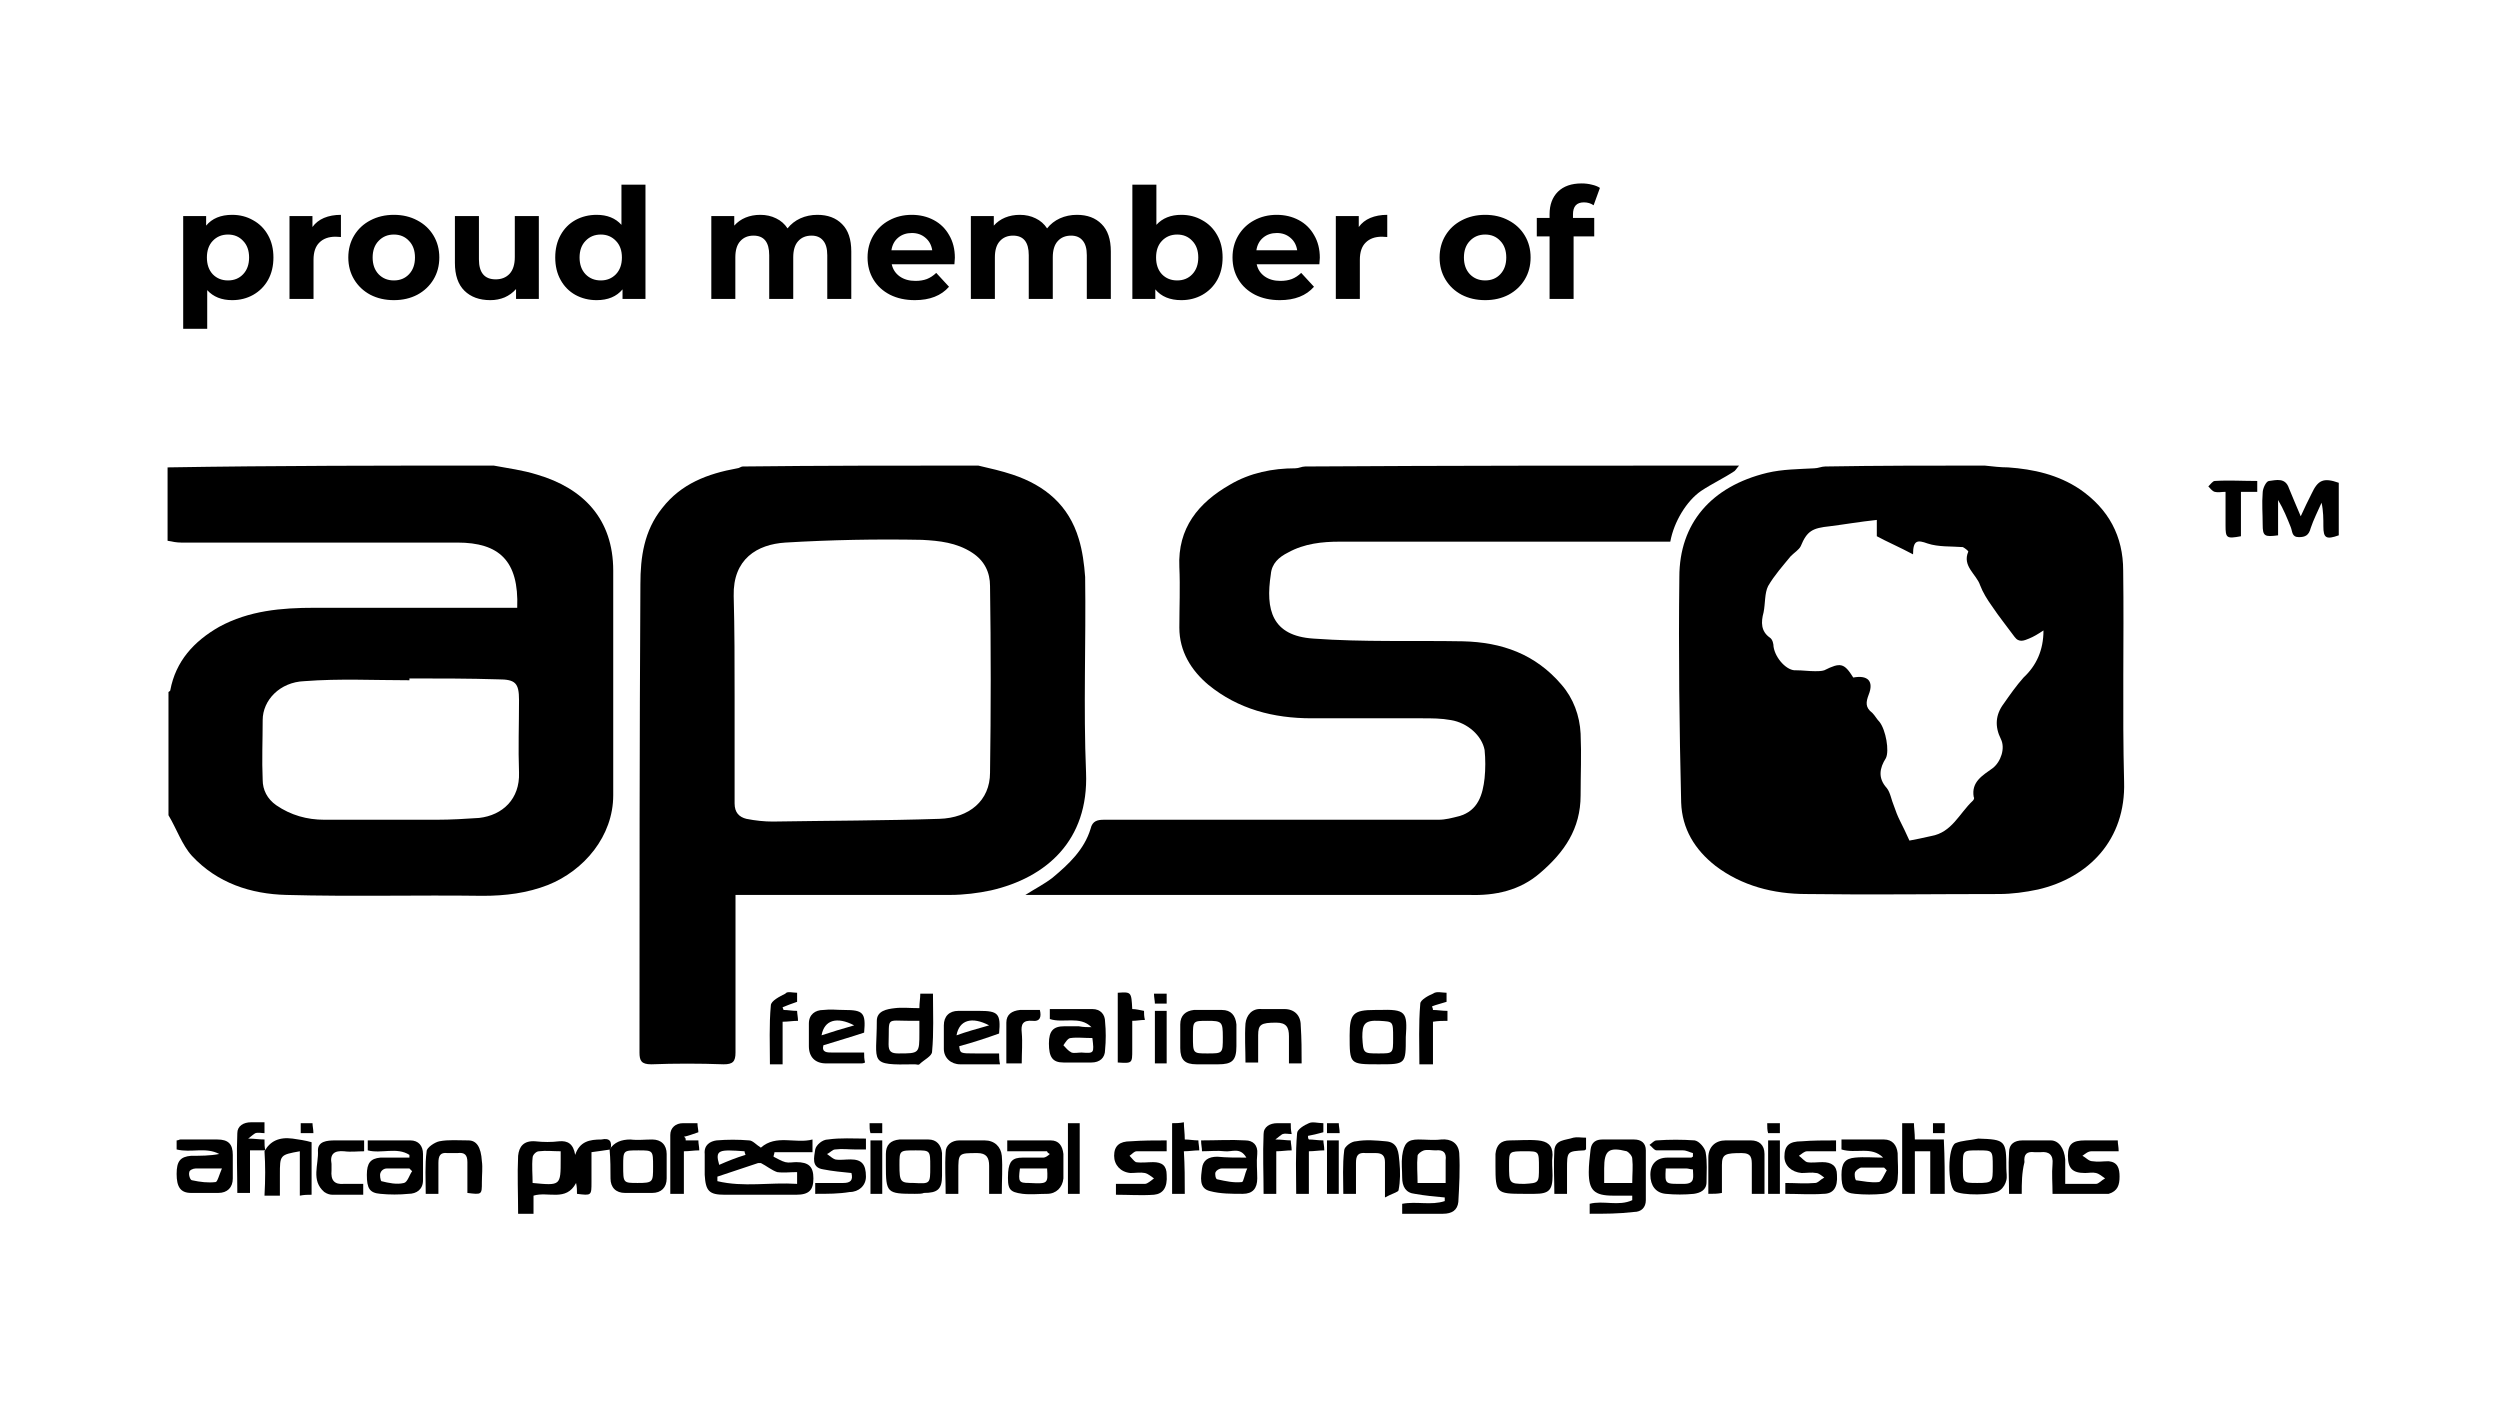 <svg xmlns="http://www.w3.org/2000/svg" width="276" height="157" viewBox="0 0 276 157" fill="none"><path d="M219.1 51.4C220 51.5 220.9 51.6 221.7 51.6C224.5 51.8 227.2 52.4 229.6 54C232.8 56.2 234.4 59.2 234.4 63C234.5 70.8 234.3 78.5 234.5 86.3C234.7 92.7 230.6 96.9 225 98.2C223.6 98.5 222.1 98.7 220.7 98.7C213.6 98.7 206.5 98.8 199.4 98.7C195.8 98.7 192.3 97.8 189.4 95.6C187.1 93.8 185.7 91.5 185.6 88.6C185.4 80.3 185.3 72 185.4 63.7C185.4 57.8 188.9 53.7 195.1 52.2C196.8 51.8 198.5 51.8 200.3 51.7C200.7 51.7 201.1 51.5 201.5 51.5C207.3 51.4 213.2 51.4 219.1 51.4ZM225.6 69.6C225 70 224.5 70.3 224 70.5C223.5 70.7 222.9 71 222.4 70.3C221.6 69.2 220.7 68.1 219.9 66.9C219.4 66.2 218.9 65.4 218.6 64.6C218.2 63.4 216.6 62.5 217.3 60.9C217.3 60.8 216.9 60.5 216.7 60.4C215.4 60.3 214 60.4 212.8 60C211.7 59.6 211.2 59.6 211.2 61.2C209.7 60.4 208.3 59.8 207.2 59.2C207.2 58.6 207.2 58.1 207.2 57.4C205.3 57.6 203.6 57.9 202 58.1C200.1 58.3 199.5 58.6 198.8 60.3C198.6 60.7 198.1 61 197.7 61.4C196.8 62.5 195.9 63.5 195.2 64.7C194.8 65.5 194.9 66.6 194.7 67.6C194.4 68.7 194.4 69.7 195.4 70.4C195.7 70.6 195.8 71.1 195.8 71.4C196 72.7 197.3 74.1 198.3 74C199 74 199.7 74.1 200.4 74.1C200.7 74.1 201.1 74.1 201.4 74C203.2 73.1 203.6 73.2 204.6 74.8C206.2 74.5 206.9 75.2 206.3 76.7C206 77.5 205.9 78.1 206.7 78.7C207 79 207.2 79.4 207.5 79.7C208.2 80.6 208.6 82.9 208.2 83.7C207.5 84.8 207.3 85.9 208.3 87C208.7 87.5 208.8 88.3 209.1 89C209.3 89.6 209.5 90.1 209.8 90.7C210.1 91.3 210.4 91.9 210.8 92.8C211.4 92.7 212.3 92.5 213.2 92.3C215.5 91.9 216.3 89.8 217.8 88.4C217.9 88.3 218 88.1 217.9 88C217.6 86.3 218.9 85.6 220 84.8C220.9 84.1 221.4 82.6 220.9 81.6C220.2 80.2 220.3 78.9 221.2 77.7C221.9 76.7 222.6 75.7 223.4 74.8C224.8 73.5 225.6 71.8 225.6 69.6Z" fill="black"></path><path d="M108 51.4C109.3 51.7 110.6 52 111.8 52.4C115.4 53.6 118 55.8 119.1 59.5C119.5 60.8 119.7 62.3 119.8 63.7C119.9 70.9 119.6 78.1 119.9 85.3C120.2 92.8 115.5 96.9 109.4 98.3C108 98.6 106.4 98.8 104.9 98.8C97.5 98.8 90 98.8 82.6 98.8C82.2 98.8 81.7 98.8 81.2 98.8C81.2 99.3 81.2 99.7 81.2 100.2C81.2 105.5 81.2 110.9 81.2 116.2C81.2 117.2 80.9 117.5 79.9 117.5C77.2 117.4 74.5 117.4 71.9 117.5C70.8 117.5 70.6 117.1 70.6 116.2C70.6 99 70.6 81.8 70.7 64.5C70.7 61.5 71.1 58.6 73.1 56.1C75.2 53.4 78.1 52.3 81.4 51.7C81.6 51.7 81.8 51.5 82 51.5C90.5 51.4 99.3 51.4 108 51.4ZM81.1 76.9C81.1 80.8 81.1 84.8 81.1 88.7C81.1 89.7 81.6 90.2 82.4 90.4C83.4 90.6 84.4 90.7 85.3 90.7C91.4 90.6 97.6 90.6 103.7 90.4C107 90.3 109.3 88.4 109.3 85.3C109.4 78.4 109.4 71.6 109.3 64.7C109.3 63.2 108.7 61.9 107.3 61C105.6 59.9 103.7 59.7 101.8 59.6C96.8 59.5 91.7 59.6 86.7 59.9C83.6 60.1 80.9 61.7 81 65.8C81.1 69.5 81.1 73.2 81.1 76.9Z" fill="black"></path><path d="M54.5 51.4C56.1 51.7 57.7 51.9 59.3 52.4C64.4 53.9 67.7 57.3 67.7 63C67.7 71.3 67.7 79.5 67.7 87.8C67.7 92.3 64.5 96.1 60.5 97.7C58.2 98.6 55.8 98.9 53.3 98.9C46.1 98.8 38.8 99 31.6 98.8C27.7 98.7 24 97.5 21.2 94.5C20.1 93.3 19.5 91.5 18.6 90C18.6 85.5 18.6 80.9 18.6 76.4C18.7 76.3 18.8 76.3 18.8 76.2C19.4 73 21.4 70.8 24.2 69.2C27.5 67.4 31.1 67.1 34.7 67.1C41.8 67.1 48.9 67.1 55.9 67.1C56.3 67.1 56.7 67.1 57.1 67.1C57.3 61.9 55.1 59.9 50.5 59.9C40.3 59.9 30.2 59.9 20 59.9C19.5 59.9 19 59.8 18.5 59.7C18.5 57 18.5 54.3 18.5 51.6C30.6 51.4 42.5 51.4 54.5 51.4ZM45.2 74.9C45.2 75 45.2 75.1 45.2 75.1C41.3 75.1 37.5 74.9 33.6 75.2C30.9 75.3 29 77.3 29 79.5C29 81.7 28.9 83.9 29 86.1C29 87.2 29.5 88.2 30.5 88.9C32.1 90 33.9 90.5 35.8 90.5C39.9 90.5 44 90.5 48.2 90.5C49.8 90.5 51.4 90.4 52.9 90.3C55.5 90 57.4 88.2 57.3 85.3C57.2 82.6 57.3 80 57.3 77.3C57.3 75.4 56.9 75 55 75C51.8 74.9 48.5 74.9 45.2 74.9Z" fill="black"></path><path d="M192 51.4C191.8 51.6 191.7 51.8 191.5 52C190.3 52.8 189 53.4 187.8 54.2C186.2 55.3 184.8 57.6 184.4 59.8C183.9 59.8 183.5 59.8 183 59.8C171.3 59.8 159.6 59.8 147.9 59.8C146 59.8 144 60 142.2 61C141.2 61.5 140.4 62.2 140.3 63.4C139.7 67.3 140.4 70.2 145 70.5C150.5 70.9 156 70.7 161.5 70.8C165.8 70.9 169.5 72.2 172.4 75.6C173.7 77.1 174.4 79 174.5 81C174.6 83.3 174.5 85.5 174.5 87.8C174.5 91.5 172.7 94.1 170 96.4C167.8 98.3 165.1 98.9 162.2 98.8C146.5 98.8 130.8 98.8 115.1 98.8C114.5 98.8 113.9 98.8 113.2 98.8C114.3 98.1 115.3 97.6 116.2 96.9C118 95.4 119.7 93.8 120.4 91.5C120.6 90.6 121.2 90.5 121.9 90.5C134.2 90.5 146.5 90.5 158.8 90.5C159.6 90.5 160.3 90.3 161.1 90.1C163.2 89.5 163.7 87.7 163.9 85.9C164 84.9 164 83.8 163.9 82.8C163.6 81.2 162 79.8 160.2 79.5C159.1 79.3 158.1 79.3 157 79.3C152.9 79.3 148.8 79.3 144.8 79.3C140.6 79.3 136.7 78.3 133.4 75.6C131.5 74 130.2 71.9 130.2 69.3C130.2 67.1 130.3 64.8 130.2 62.6C130 58.3 132.3 55.5 135.8 53.5C138 52.2 140.5 51.7 143 51.7C143.4 51.7 143.7 51.5 144.1 51.5C160 51.4 176 51.4 192 51.4Z" fill="black"></path><path d="M258.2 59.1C256.8 59.6 256.5 59.4 256.5 58.1C256.5 57.3 256.5 56.4 256.3 55.5C255.9 56.4 255.4 57.4 255.1 58.3C254.9 59.1 254.5 59.3 253.8 59.3C253 59.3 253.1 58.7 252.9 58.2C252.5 57.2 252.1 56.2 251.5 55.2C251.5 56.5 251.5 57.8 251.5 59.1C250 59.3 249.8 59.2 249.8 57.9C249.8 56.7 249.7 55.6 249.8 54.4C249.8 53.9 250.2 53.1 250.5 53.1C251.3 53 252.3 52.7 252.7 53.9C253.1 54.9 253.5 55.8 254 57C254.4 56.1 254.8 55.3 255.2 54.5C255.9 53 256.5 52.7 258.2 53.3C258.2 55.3 258.2 57.2 258.2 59.1Z" fill="black"></path><path d="M84 126.7C85.7 125.2 87.8 126.3 89.7 125.8C89.7 126.3 89.7 126.6 89.7 127.2C88.3 127.2 86.9 127.2 85.5 127.2C85.5 127.4 85.4 127.5 85.4 127.7C85.8 127.9 86.3 128.2 86.7 128.3C87.1 128.4 87.5 128.3 87.9 128.3C89.3 128.3 89.8 128.8 89.8 130.1C89.8 131.4 89.3 131.9 87.9 131.9C85.3 131.9 82.6 131.9 80 131.9C78.3 131.9 77.9 131.5 77.8 129.7C77.8 128.9 77.8 128.2 77.8 127.4C77.7 126.4 78.4 126 79.1 125.9C80.3 125.8 81.5 125.8 82.7 125.9C83.1 125.9 83.5 126.4 84 126.7ZM88 129.4C87.2 129.4 86.5 129.5 85.8 129.4C85.2 129.2 84.6 128.7 84 128.4C83.9 128.4 83.8 128.4 83.7 128.4C82.2 128.9 80.7 129.4 79.2 129.9C79.2 130.1 79.2 130.2 79.2 130.4C82.1 131.1 85 130.5 88 130.7C88 130.2 88 129.9 88 129.4ZM82.3 127.5C82.3 127.4 82.2 127.3 82.2 127.1C79.4 126.9 78.9 126.9 79.4 128.6C80.3 128.2 81.3 127.8 82.3 127.5Z" fill="black"></path><path d="M223.2 131.8C222.7 131.8 222.3 131.8 221.8 131.8C221.8 130.2 221.7 128.7 221.8 127.2C221.8 126.3 222.4 125.9 223.3 125.9C224.3 125.9 225.4 125.9 226.4 125.9C227.3 125.9 227.9 126.8 228 128C228 128.9 228 129.8 228 130.7C229.2 130.7 230.3 130.7 231.4 130.7C231.7 130.7 232 130.3 232.4 130.1C232.1 129.9 231.8 129.6 231.4 129.5C231 129.4 230.6 129.5 230.2 129.5C228.8 129.5 228.3 129 228.3 127.6C228.3 126.3 228.8 125.9 230.2 125.9C231.4 125.9 232.5 125.9 233.8 125.9C233.8 126.3 233.9 126.6 233.9 127.1C232.8 127.1 231.8 127.1 230.9 127.1C230.5 127.1 230.2 127.4 229.9 127.6C230.3 127.8 230.6 128.2 231 128.2C231.6 128.3 232.2 128.2 232.8 128.2C233.8 128.3 234 129 234 129.9C234 130.8 233.8 131.5 232.8 131.8C232.6 131.8 232.4 131.8 232.2 131.8C230.4 131.8 228.5 131.8 226.6 131.8C226.6 130.6 226.5 129.6 226.6 128.5C226.7 127.5 226.2 127.1 225.3 127.2C225.1 127.2 224.8 127.2 224.6 127.2C223.8 127.1 223.4 127.4 223.5 128.3C223.2 129.5 223.2 130.6 223.2 131.8Z" fill="black"></path><path d="M67.4 126.9C66.7 127 66.1 127.1 65.3 127.2C65.3 128.3 65.3 129.4 65.3 130.5C65.3 132 65.3 132 63.7 131.8C63.7 131.4 63.7 131.1 63.6 130.6C62.5 132.7 60.5 131.5 58.9 132C58.9 132.6 58.9 133.2 58.9 134C58.3 134 57.8 134 57.2 134C57.2 131.8 57.1 129.7 57.2 127.6C57.3 126.6 57.8 125.9 59.1 126C60 126.1 60.9 126.1 61.7 126C62.7 125.9 63.3 126.3 63.5 127.5C64 126 65.1 125.8 66.4 125.8C67.3 125.6 67.6 126 67.4 126.9ZM61.9 127.1C61 127.1 60.3 127 59.5 127.1C59.2 127.1 58.8 127.5 58.8 127.8C58.7 128.7 58.8 129.7 58.8 130.6C61.9 130.9 61.9 130.9 61.9 128C61.9 127.7 61.9 127.5 61.9 127.1Z" fill="black"></path><path d="M154.8 134C154.8 133.5 154.8 133.2 154.8 132.9C156.4 132.6 158 133.1 159.5 132.6C159.5 132.5 159.5 132.4 159.5 132.2C158.4 132.1 157.3 132 156.2 131.8C155.2 131.7 154.8 131 154.8 130C154.8 129.2 154.7 128.4 154.8 127.6C155 126.2 155.4 125.8 156.6 125.8C157.4 125.8 158.3 125.9 159.1 125.8C160.2 125.7 161 126.2 161.1 127.3C161.2 129.1 161.1 130.9 161 132.7C160.9 133.6 160.3 134 159.3 134C157.9 134 156.4 134 154.8 134ZM159.6 130.6C159.6 129.7 159.6 128.9 159.6 128.1C159.7 127.3 159.4 126.9 158.5 127C158.1 127 157.6 126.9 157.2 127C156.9 127.1 156.5 127.4 156.5 127.6C156.4 128.6 156.5 129.6 156.5 130.6C157.2 130.6 157.7 130.6 158.2 130.6C158.6 130.6 159 130.6 159.6 130.6Z" fill="black"></path><path d="M175.5 134C175.5 133.6 175.5 133.3 175.5 132.9C177 132.5 178.7 133.2 180.2 132.5C180.2 132.3 180.2 132.2 180.2 132C179.5 132 178.8 132 178.1 132C176 132 175.4 131.4 175.4 129.4C175.4 128.6 175.5 127.8 175.6 126.9C175.7 126.1 176.2 125.8 176.9 125.8C178.1 125.8 179.2 125.8 180.4 125.8C181.2 125.8 181.7 126.2 181.7 127C181.7 128.8 181.7 130.7 181.7 132.5C181.7 133.3 181.2 133.8 180.4 133.8C178.7 134 177.2 134 175.5 134ZM180.2 130.6C180.2 129.6 180.3 128.8 180.2 127.9C180.2 127.6 179.8 127.2 179.6 127.1C177.6 126.6 177.1 127 177.1 129C177.1 129.5 177.1 130 177.1 130.6C178.2 130.6 179.1 130.6 180.2 130.6Z" fill="black"></path><path d="M101.5 111.3C101.5 110.7 101.6 110.2 101.6 109.7C102.1 109.7 102.5 109.7 103 109.7C103 111.9 103.1 114 102.9 116.1C102.9 116.6 102 117 101.5 117.5C101.4 117.6 101.2 117.5 101 117.5C95.8 117.6 96.8 117.4 96.8 112.7C96.8 111.6 97.9 111.4 98.8 111.3C99.6 111.2 100.5 111.3 101.5 111.3ZM101.5 112.7C101.1 112.7 100.9 112.7 100.6 112.7C97.7 112.7 98.2 112.2 98.1 115.3C98.1 116.1 98.4 116.3 99.2 116.3C101.5 116.3 101.5 116.3 101.5 114C101.5 113.6 101.5 113.2 101.5 112.7Z" fill="black"></path><path d="M115.6 127.1C114.1 127.1 112.7 127.1 111.2 127.1C111.2 126.7 111.2 126.3 111.2 125.9C112.8 125.9 114.4 125.9 116 125.9C116.9 125.9 117.3 126.5 117.4 127.4C117.4 128.3 117.4 129.2 117.4 130.1C117.3 131.1 116.6 131.8 115.6 131.8C114.7 131.8 113.8 131.9 112.9 131.8C111.4 131.6 111.2 131.3 111.3 129.4C111.4 128.2 111.8 127.8 112.9 127.8C113.7 127.8 114.4 127.8 115.2 127.8C115.4 127.8 115.7 127.6 115.9 127.4C115.7 127.3 115.6 127.2 115.6 127.1ZM115.6 129C114.5 129 113.6 129 112.6 129C112.4 130.5 112.5 130.6 113.6 130.6C115.7 130.7 115.7 130.7 115.6 129Z" fill="black"></path><path d="M45.2 127.5C43.8 126.6 42.1 127.4 40.6 127C40.6 126.7 40.6 126.4 40.6 125.9C42.2 125.9 43.8 125.9 45.3 125.9C46.2 125.9 46.7 126.5 46.7 127.4C46.7 128.4 46.7 129.3 46.7 130.3C46.7 131.3 46 131.8 45.1 131.8C44.1 131.9 43 131.9 42 131.8C40.8 131.7 40.5 131.2 40.5 129.7C40.5 128.4 40.9 127.9 42 127.8C42.5 127.8 43 127.8 43.6 127.8C44.1 127.8 44.6 127.8 45.2 127.8C45.2 127.7 45.2 127.6 45.2 127.5ZM45.5 129.3C45.4 129.2 45.3 129.1 45.2 129C44.4 129 43.5 129 42.7 129C42.4 129 42.1 129.2 42 129.5C41.9 129.7 42 130.3 42.1 130.4C42.9 130.6 43.8 130.8 44.6 130.6C45 130.5 45.2 129.7 45.5 129.3Z" fill="black"></path><path d="M207.9 127.8C206.6 126.5 204.9 127.4 203.3 126.9C203.3 126.6 203.3 126.3 203.3 125.8C204.9 125.8 206.4 125.8 208 125.8C208.9 125.8 209.4 126.4 209.5 127.3C209.5 128.3 209.6 129.2 209.5 130.2C209.4 131.1 208.9 131.7 207.9 131.8C206.9 131.9 205.8 131.9 204.8 131.8C203.6 131.7 203.3 131.2 203.3 129.7C203.3 128.4 203.7 127.9 204.8 127.8C205.8 127.7 206.9 127.8 207.9 127.8ZM208.3 129.2C208.2 129.1 208.1 129 208 128.9C207.2 128.9 206.3 128.9 205.5 128.9C205.3 128.9 204.9 129.2 204.8 129.4C204.7 129.7 204.8 130.2 204.9 130.3C205.7 130.4 206.6 130.6 207.4 130.5C207.7 130.5 208 129.7 208.3 129.2Z" fill="black"></path><path d="M19.5 126.9C19.5 126.5 19.5 126.2 19.5 125.9C19.7 125.9 19.8 125.8 19.9 125.8C21.3 125.8 22.6 125.8 24 125.8C25.2 125.8 25.7 126.3 25.7 127.5C25.7 128.4 25.7 129.3 25.7 130.1C25.7 131.1 25.1 131.7 24.1 131.7C23.1 131.7 22.1 131.7 21.1 131.7C19.9 131.7 19.5 131 19.5 129.6C19.5 128.2 19.9 127.7 21.1 127.6C22.1 127.6 23.2 127.6 24.2 127.4C22.7 126.6 21.1 127.3 19.5 126.9ZM24.5 129C23.3 129 22.5 129 21.6 129C21.3 129 20.9 129.2 20.9 129.4C20.8 129.7 21 130.3 21.2 130.3C22.1 130.5 23 130.6 23.8 130.5C24 130.5 24.2 129.7 24.5 129Z" fill="black"></path><path d="M120.5 113.4C119.2 112.1 117.4 113 115.9 112.5C115.9 112.2 115.9 111.9 115.9 111.4C117.5 111.4 119.1 111.4 120.6 111.4C121.5 111.4 122 112 122 112.8C122.1 113.8 122.1 114.9 122 115.9C122 116.8 121.4 117.3 120.5 117.3C119.5 117.3 118.4 117.3 117.4 117.3C116.2 117.3 115.8 116.7 115.8 115.2C115.8 113.8 116.3 113.3 117.5 113.3C118 113.3 118.5 113.3 119.1 113.3C119.6 113.4 120.1 113.4 120.5 113.4ZM120.6 114.6C119.7 114.6 118.9 114.5 118.2 114.6C117.9 114.6 117.6 115.1 117.4 115.4C117.7 115.7 117.9 116 118.3 116.2C118.6 116.3 119 116.2 119.4 116.2C120.8 116.3 120.8 116.3 120.6 114.6Z" fill="black"></path><path d="M137.6 127.8C136.9 126.6 136 127.2 135.2 127.1C134.4 127 133.6 127.1 132.7 127.1C132.7 126.7 132.6 126.4 132.6 125.9C134.3 125.9 135.9 125.8 137.5 125.9C138.3 125.9 138.9 126.4 138.8 127.4C138.7 128.3 138.8 129.2 138.8 130.1C138.8 131.2 138.3 131.8 137.2 131.8C136 131.8 134.7 131.8 133.6 131.5C132.3 131.2 132.6 129.9 132.7 129C132.8 128.1 133.4 127.7 134.4 127.7C135.4 127.8 136.4 127.8 137.6 127.8ZM137.7 129C136.6 129 135.7 129 134.9 129C134.6 129 134.3 129.2 134.2 129.4C134.1 129.6 134.2 130.2 134.4 130.2C135.3 130.4 136.2 130.6 137.1 130.5C137.3 130.5 137.4 129.6 137.7 129Z" fill="black"></path><path d="M186.9 127.3C186.5 127.2 186.2 127 185.8 127C184.8 127 183.9 127 182.9 127C182.6 127 182.4 126.6 182.1 126.4C182.4 126.2 182.6 125.9 182.9 125.9C184.3 125.8 185.7 125.8 187.1 125.9C187.6 126 188.2 126.7 188.3 127.2C188.5 128.3 188.4 129.4 188.4 130.5C188.4 131.4 187.7 131.7 187 131.8C186 131.9 184.9 131.9 183.9 131.8C182.8 131.7 182.2 130.9 182.2 129.7C182.2 128.5 182.9 127.8 184.1 127.8C185 127.8 185.9 127.8 186.7 127.8C186.8 127.8 186.8 127.7 186.9 127.7C186.9 127.5 186.9 127.4 186.9 127.3ZM183.9 129C183.8 130.8 183.8 130.7 185.9 130.7C187.2 130.7 186.9 129.9 186.9 129.1C186.6 129.1 186.4 129 186.2 129C185.4 129 184.7 129 183.9 129Z" fill="black"></path><path d="M95.4 114C93.9 114.5 92.5 114.9 90.9 115.4C90.7 116.2 91.3 116.2 91.9 116.2C92.5 116.2 93 116.2 93.6 116.2C94.2 116.2 94.7 116.2 95.4 116.2C95.4 116.6 95.4 116.9 95.5 117.3C95.3 117.4 95.2 117.4 95.1 117.4C93.8 117.4 92.5 117.4 91.2 117.4C90 117.4 89.3 116.7 89.3 115.5C89.3 114.7 89.3 113.8 89.3 113C89.3 112 90 111.5 90.9 111.5C91.7 111.4 92.4 111.5 93.2 111.5C95.3 111.5 95.6 111.8 95.4 114ZM94.3 113.2C92.4 112.2 91 112.6 90.7 114.3C91.9 113.9 92.9 113.6 94.3 113.2Z" fill="black"></path><path d="M110.4 117.5C108.8 117.5 107.4 117.5 106 117.5C105 117.5 104.2 116.8 104.2 115.8C104.2 114.9 104.2 114 104.2 113.2C104.2 112.2 104.8 111.6 105.8 111.6C106.6 111.6 107.3 111.6 108.1 111.6C110.2 111.6 110.5 111.9 110.3 114.1C108.9 114.6 107.4 115.1 105.9 115.5C106 116.3 106 116.3 107.7 116.3C108.5 116.3 109.4 116.3 110.3 116.3C110.3 116.7 110.3 117 110.4 117.5ZM109.2 113.2C107.3 112.2 105.9 112.6 105.6 114.3C106.7 113.9 107.8 113.6 109.2 113.2Z" fill="black"></path><path d="M218.4 125.7C221.4 125.8 221.5 125.9 221.5 129C221.5 129.4 221.6 129.9 221.5 130.3C221.4 130.7 221.2 131.1 220.8 131.4C220.1 132 216.5 132 215.8 131.5C215 130.9 215 126.6 215.9 126.2C216.6 125.9 217.5 125.9 218.4 125.7ZM216.7 128.7C216.7 130.6 216.7 130.6 218.3 130.6C220 130.6 220 130.5 220 128.8C220 127 220 127 218.4 127C216.7 127 216.7 127 216.7 128.7Z" fill="black"></path><path d="M133.4 117.5C133 117.5 132.5 117.5 132.1 117.5C130.8 117.5 130.3 117 130.3 115.7C130.3 114.8 130.3 113.9 130.3 113.1C130.3 112.1 130.9 111.6 131.8 111.5C132.8 111.5 133.9 111.5 134.9 111.5C135.9 111.5 136.4 112.1 136.5 113.1C136.5 113.9 136.5 114.7 136.5 115.5C136.5 117.1 136 117.5 134.5 117.5C134.1 117.5 133.8 117.5 133.4 117.5ZM131.7 114.4C131.7 116.3 131.7 116.3 133.3 116.3C135 116.3 135 116.3 135 114.5C135 112.8 134.9 112.7 133.3 112.7C131.7 112.7 131.7 112.7 131.7 114.4Z" fill="black"></path><path d="M168.2 131.8C165.2 131.8 165.1 131.7 165.1 128.7C165.1 128.3 165.1 127.8 165.1 127.4C165.2 126.4 165.7 125.9 166.7 125.9C167.7 125.9 168.8 125.8 169.8 125.9C170.8 126 171.4 126.4 171.4 127.5C171.3 128.3 171.4 129 171.4 129.8C171.4 131.4 171 131.8 169.4 131.8C168.9 131.8 168.6 131.8 168.2 131.8ZM169.9 128.9C169.9 127.1 169.9 127.1 168.4 127.1C166.6 127.1 166.6 127.1 166.6 128.6C166.6 130.6 166.6 130.7 168.3 130.7C169.9 130.6 169.9 130.6 169.9 128.9Z" fill="black"></path><path d="M67.3 126.9C67.8 126.1 68.6 125.8 69.6 125.8C70.4 125.9 71.2 125.8 72 125.8C73 125.8 73.6 126.4 73.6 127.4C73.6 128.3 73.6 129.2 73.6 130.1C73.6 131.1 73 131.7 72 131.7C71 131.7 70 131.7 69 131.7C68 131.7 67.4 131.1 67.4 130.1C67.4 129.1 67.4 128 67.3 126.9C67.3 126.9 67.4 126.9 67.3 126.9ZM68.8 128.7C68.8 130.6 68.8 130.6 70.4 130.6C72.1 130.6 72.1 130.5 72.1 128.8C72.1 127 72.1 127 70.5 127C68.8 127 68.8 127 68.8 128.7Z" fill="black"></path><path d="M155.2 114.5C155.2 117.5 155.2 117.5 152.2 117.5C149 117.5 149 117.5 149 114.3C149 111.9 149.4 111.5 151.8 111.5C151.9 111.5 152 111.5 152.2 111.5C155.2 111.4 155.4 111.7 155.2 114.5ZM153.8 114.6C153.8 112.7 153.8 112.8 152.3 112.7C150.6 112.6 150.4 113.1 150.4 114.5C150.5 116.3 150.5 116.3 152.2 116.3C153.8 116.3 153.8 116.3 153.8 114.6Z" fill="black"></path><path d="M101 131.8C97.9 131.8 97.8 131.7 97.8 128.6C97.8 128.2 97.8 127.8 97.8 127.4C97.8 126.4 98.3 125.9 99.3 125.8C100.4 125.8 101.5 125.8 102.5 125.8C103.4 125.8 103.9 126.4 104 127.3C104 128.1 104 129 104 129.8C104 131.3 103.5 131.7 102 131.7C101.8 131.8 101.4 131.8 101 131.8ZM102.7 128.8C102.7 127 102.7 127 101.1 127C99.3 127 99.3 127 99.3 128.6C99.3 130.5 99.4 130.6 100.9 130.6C102.7 130.7 102.7 130.7 102.7 128.8Z" fill="black"></path><path d="M214.7 131.8C214.2 131.8 213.7 131.8 213.1 131.8C213.1 130.3 213.1 128.7 213.1 127.1C212.5 127.1 212 127.1 211.4 127.1C211.4 128.7 211.4 130.2 211.4 131.8C210.9 131.8 210.5 131.8 210 131.8C210 129.2 210 126.7 210 124C210.4 124 210.8 124 211.3 124C211.3 124.5 211.4 125.1 211.4 125.8C212.5 125.8 213.5 125.8 214.6 125.8C214.7 127.9 214.7 129.8 214.7 131.8Z" fill="black"></path><path d="M128.8 125.9C128.8 126.3 128.8 126.6 128.8 127.1C127.7 127.1 126.6 127.1 125.5 127.1C125.2 127.1 125 127.4 124.7 127.6C124.9 127.8 125.2 128.2 125.4 128.3C126 128.4 126.7 128.3 127.3 128.3C128.3 128.3 128.8 128.7 128.8 129.7C128.9 131.1 128.4 131.8 127.4 131.9C126 132 124.6 131.9 123.2 131.9C123.2 131.5 123.2 131.2 123.2 130.7C124.3 130.7 125.4 130.7 126.4 130.7C126.7 130.7 127.1 130.3 127.4 130.1C127.1 129.9 126.8 129.6 126.4 129.5C125.9 129.4 125.4 129.5 124.8 129.5C123.7 129.4 123 128.6 123 127.6C123 126.5 123.6 126 124.8 126C126.2 125.9 127.4 125.9 128.8 125.9Z" fill="black"></path><path d="M90 131.8C90 131.4 90 131.1 90 130.6C91 130.6 92.1 130.6 93.1 130.6C93.9 130.6 94.2 130.3 94 129.5C93 129.4 91.9 129.3 90.9 129.1C89.5 128.9 89.9 127.7 90 126.9C90.1 126.4 90.8 125.8 91.4 125.8C92.8 125.6 94.2 125.7 95.6 125.7C95.6 126.1 95.6 126.4 95.6 126.9C95.2 126.9 94.8 126.9 94.4 126.9C93.7 126.9 93 126.8 92.2 126.9C91.9 126.9 91.6 127.3 91.3 127.4C91.6 127.6 91.9 127.9 92.2 128C92.7 128.1 93.3 128 93.9 128C95.1 128 95.6 128.5 95.6 129.9C95.6 130.9 94.8 131.6 93.8 131.6C92.6 131.8 91.4 131.8 90 131.8Z" fill="black"></path><path d="M202.7 125.9C202.7 126.3 202.7 126.6 202.7 127.1C201.6 127.1 200.5 127.1 199.5 127.1C199.2 127.1 198.9 127.4 198.6 127.6C198.9 127.8 199.2 128.2 199.5 128.3C200 128.4 200.6 128.3 201.2 128.3C202.2 128.3 202.8 128.7 202.8 129.7C202.9 131.1 202.4 131.8 201.3 131.8C199.9 131.9 198.5 131.8 197.1 131.8C197.1 131.4 197.1 131 197.1 130.6C198.2 130.6 199.3 130.7 200.4 130.6C200.7 130.6 201 130.2 201.4 130C201.1 129.8 200.8 129.5 200.5 129.5C200 129.4 199.5 129.5 198.9 129.5C197.8 129.4 197 128.7 197 127.7C197 126.5 197.5 126 198.9 126C200.1 125.9 201.4 125.9 202.7 125.9Z" fill="black"></path><path d="M51.6 131.7C51.6 130.6 51.6 129.4 51.6 128.3C51.6 127.5 51.3 127.2 50.5 127.3C50.1 127.3 49.8 127.3 49.4 127.3C48.6 127.2 48.4 127.6 48.4 128.4C48.4 129.5 48.4 130.6 48.4 131.8C47.9 131.8 47.5 131.8 47 131.8C47 130.2 46.9 128.6 47.1 127.1C47.1 126.7 48 126.1 48.5 126C49.5 125.8 50.6 125.9 51.7 125.9C52.6 125.9 53.1 126.6 53.2 128.2C53.3 128.9 53.2 129.7 53.2 130.5C53.2 131.9 53.2 131.9 51.6 131.7Z" fill="black"></path><path d="M152.9 132.2C152.9 130.6 152.9 129.4 152.9 128.3C152.9 127.6 152.6 127.3 151.9 127.3C151.5 127.3 151.2 127.3 150.8 127.3C149.9 127.2 149.7 127.6 149.7 128.4C149.7 129.5 149.7 130.6 149.7 131.8C149.2 131.8 148.8 131.8 148.3 131.8C148.3 130.2 148.2 128.6 148.4 127C148.4 126.6 149.2 126 149.7 126C150.8 125.8 151.9 125.9 153 126C154.4 126.1 154.4 127.3 154.5 128.3C154.6 129.3 154.6 130.4 154.4 131.4C154.4 131.6 153.6 131.8 152.9 132.2Z" fill="black"></path><path d="M188.6 131.8C188.6 130.4 188.6 129.1 188.6 127.8C188.6 126.6 189.4 125.9 190.5 125.9C191.4 125.9 192.3 125.9 193.3 125.9C194.2 125.9 194.8 126.4 194.8 127.4C194.8 128.9 194.8 130.3 194.8 131.8C194.3 131.8 193.9 131.8 193.4 131.8C193.4 130.8 193.4 129.7 193.4 128.7C193.4 127.9 193.4 127.3 192.3 127.3C190.5 127.3 190.1 127.4 190.1 128.6C190.1 129.1 190.1 129.6 190.1 130.1C190.1 130.6 190.1 131.1 190.1 131.7C189.6 131.8 189.2 131.8 188.6 131.8Z" fill="black"></path><path d="M110.6 131.8C110.1 131.8 109.7 131.8 109.2 131.8C109.2 130.7 109.2 129.7 109.2 128.7C109.2 127.8 108.9 127.3 107.9 127.3C105.8 127.3 105.8 127.3 105.8 129.3C105.8 130.1 105.8 131 105.8 131.8C105.3 131.8 104.9 131.8 104.4 131.8C104.4 130.3 104.3 128.7 104.4 127.2C104.4 126.4 105.1 125.9 105.9 125.9C106.8 125.9 107.7 125.9 108.7 125.9C109.8 125.9 110.5 126.6 110.6 127.6C110.7 128.9 110.6 130.3 110.6 131.8Z" fill="black"></path><path d="M143.7 117.4C143.2 117.4 142.8 117.4 142.3 117.4C142.3 116.4 142.3 115.4 142.3 114.4C142.3 113.4 142 112.9 140.9 112.9C139.2 112.9 138.9 113.1 138.9 114.3C138.9 115.3 138.9 116.3 138.9 117.3C138.4 117.3 138 117.3 137.5 117.3C137.5 115.9 137.4 114.4 137.5 113C137.6 112.1 138.2 111.3 139.3 111.4C140.1 111.4 141 111.4 141.8 111.4C142.9 111.4 143.6 112.1 143.6 113.2C143.7 114.7 143.7 116 143.7 117.4Z" fill="black"></path><path d="M29.2 127.1C29.8 126 30.8 125.5 32.3 125.7C33 125.8 33.7 125.9 34.4 126.1C34.4 128 34.4 129.9 34.4 131.9C34 131.9 33.6 131.9 33.1 132C33.1 130.3 33.1 128.7 33.1 127.1C30.9 127.5 30.9 127.5 30.9 129.7C30.9 130.4 30.9 131.2 30.9 132C30.3 132 29.8 132 29.2 132C29.3 130.2 29.3 128.6 29.2 127.1Z" fill="black"></path><path d="M40.2 125.9C40.2 126.3 40.2 126.7 40.2 127.1C39.5 127.1 38.7 127.2 38 127.1C36.9 127 36.4 127.4 36.6 128.5C36.6 128.7 36.6 129 36.6 129.2C36.5 130.3 36.9 130.8 38 130.7C38.7 130.7 39.3 130.7 40.1 130.7C40.1 131.1 40.1 131.4 40.1 131.9C39 131.9 37.8 131.9 36.7 131.9C36.4 131.9 36.1 131.8 35.8 131.6C34.3 130.3 35.2 128.6 35.1 127C35.1 126 36.1 125.9 37 125.9C38.2 125.9 39.2 125.9 40.2 125.9Z" fill="black"></path><path d="M75.7 125.9C76.1 125.9 76.6 125.9 77.1 125.9C77.1 126.3 77.2 126.6 77.2 127C76.6 127 76.1 127.1 75.5 127.1C75.5 128.6 75.5 130.2 75.5 131.8C75 131.8 74.6 131.8 74 131.8C74 129.6 74 127.5 74 125.3C74 124.5 74.6 124 75.4 124C75.9 124 76.4 124 77 124C77 124.4 77.1 124.7 77.1 125C76.5 125.2 76 125.4 75.5 125.5C75.7 125.6 75.7 125.7 75.7 125.9Z" fill="black"></path><path d="M140.9 127.1C140.9 128.7 140.9 130.2 140.9 131.8C140.4 131.8 140 131.8 139.5 131.8C139.5 129.6 139.4 127.4 139.5 125.2C139.5 124.4 140.2 124 141 124C141.5 124 141.9 124 142.5 124C142.5 124.4 142.5 124.7 142.6 125.2C142.2 125.2 141.9 125.1 141.6 125.2C141.4 125.3 141.2 125.5 140.8 125.8C141.5 125.8 142 125.9 142.5 125.9C142.5 126.2 142.6 126.6 142.6 127C142 127 141.5 127.1 140.9 127.1Z" fill="black"></path><path d="M146.1 125C145.4 125.2 144.9 125.3 144.4 125.4C144.4 125.5 144.4 125.7 144.5 125.8C145 125.8 145.5 125.9 146.1 125.9C146.1 126.2 146.2 126.5 146.2 127C145.6 127 145.1 127.1 144.5 127.1C144.5 128.7 144.5 130.2 144.5 131.8C144 131.8 143.6 131.8 143.1 131.8C143.1 129.6 143 127.3 143.2 125.1C143.2 124.7 144 124.2 144.5 124C144.9 123.8 145.5 124 146.1 124C146.1 124.3 146.1 124.7 146.1 125Z" fill="black"></path><path d="M159.7 109.6C159.7 110 159.7 110.4 159.7 110.6C159.1 110.8 158.6 110.9 158.1 111.1C158.1 111.2 158.2 111.3 158.2 111.5C158.7 111.5 159.2 111.6 159.8 111.6C159.8 112 159.8 112.3 159.8 112.7C159.3 112.7 158.8 112.7 158.2 112.8C158.2 114.3 158.2 115.9 158.2 117.5C157.7 117.5 157.3 117.5 156.7 117.5C156.7 115.3 156.6 113.1 156.8 110.8C156.8 110.4 157.7 109.9 158.2 109.7C158.6 109.4 159.2 109.6 159.7 109.6Z" fill="black"></path><path d="M29.3 127C28.8 127 28.3 127 27.6 127C27.6 128.6 27.6 130.1 27.6 131.7C27.1 131.7 26.7 131.7 26.2 131.7C26.2 129.5 26.1 127.3 26.2 125.1C26.2 124.3 26.9 123.9 27.7 123.9C28.2 123.9 28.6 123.9 29.2 123.9C29.2 124.3 29.2 124.6 29.2 125.1C28.9 125.1 28.5 125 28.2 125.1C28 125.2 27.8 125.4 27.4 125.7C28.1 125.7 28.6 125.8 29.2 125.8C29.2 126.3 29.2 126.7 29.3 127C29.3 127 29.2 127.1 29.3 127Z" fill="black"></path><path d="M88 109.6C88 110.1 88 110.4 88 110.6C87.4 110.8 86.9 111 86.4 111.2C86.4 111.3 86.5 111.4 86.5 111.5C87 111.5 87.4 111.6 88 111.6C88 111.9 88.1 112.3 88.1 112.7C87.5 112.7 87 112.8 86.4 112.8C86.4 114.4 86.4 115.9 86.4 117.5C85.9 117.5 85.5 117.5 85 117.5C85 115.3 84.9 113.2 85.1 111C85.1 110.5 86.1 110 86.7 109.7C86.9 109.4 87.5 109.6 88 109.6Z" fill="black"></path><path d="M123.4 109.6C124.9 109.5 124.9 109.5 125 111.4C125.4 111.4 125.8 111.5 126.3 111.6C126.3 111.9 126.3 112.2 126.4 112.6C125.9 112.6 125.5 112.7 125 112.7C125 113.8 125 114.9 125 115.9C125 117.4 125 117.4 123.4 117.3C123.4 114.9 123.4 112.3 123.4 109.6Z" fill="black"></path><path d="M245.7 54.3C245.2 54.3 244.9 54.4 244.5 54.3C244.2 54.2 244 53.9 243.8 53.7C244 53.5 244.3 53.1 244.5 53.1C246 53 247.6 53.1 249.2 53.1C249.2 53.5 249.2 53.9 249.2 54.3C248.6 54.3 248.1 54.3 247.4 54.3C247.4 56 247.4 57.6 247.4 59.2C245.8 59.5 245.7 59.4 245.7 58C245.7 56.8 245.7 55.6 245.7 54.3Z" fill="black"></path><path d="M130.8 131.8C130.2 131.8 129.9 131.8 129.4 131.8C129.4 129.2 129.4 126.7 129.4 124C129.8 124 130.2 124 130.7 123.9C130.7 124.5 130.8 125.1 130.8 125.8C131.3 125.8 131.8 125.9 132.3 125.9C132.3 126.2 132.4 126.6 132.4 127C131.8 127 131.3 127.1 130.7 127.1C130.8 128.7 130.8 130.2 130.8 131.8Z" fill="black"></path><path d="M114.8 111.5C115 112.3 114.8 112.8 114 112.7C112.9 112.6 112.7 113.1 112.8 114C112.9 115.1 112.8 116.2 112.8 117.4C112.2 117.4 111.8 117.4 111.1 117.4C111.1 115.9 111.1 114.4 111.1 112.9C111.1 112 111.7 111.6 112.6 111.5C113.3 111.5 114.1 111.5 114.8 111.5Z" fill="black"></path><path d="M175.1 125.6C175.1 126.1 175.1 126.5 175.1 126.9C175 126.9 175 127 174.9 127C173 127.1 173 127.1 173 129.1C173 130 173 130.8 173 131.8C172.5 131.8 172.1 131.8 171.6 131.8C171.6 130.2 171.5 128.6 171.6 127C171.7 125.8 172.8 125.9 173.7 125.6C174.1 125.5 174.5 125.6 175.1 125.6Z" fill="black"></path><path d="M119.2 131.8C118.7 131.8 118.3 131.8 117.9 131.8C117.9 129.2 117.9 126.6 117.9 124C118.3 124 118.7 124 119.2 124C119.2 126.6 119.2 129.1 119.2 131.8Z" fill="black"></path><path d="M195.2 125.9C195.7 125.9 196.1 125.9 196.5 125.9C196.5 127.9 196.5 129.8 196.5 131.8C196.1 131.8 195.7 131.8 195.2 131.8C195.2 129.9 195.2 127.9 195.2 125.9Z" fill="black"></path><path d="M128.8 111.6C128.8 113.6 128.8 115.5 128.8 117.4C128.3 117.4 127.9 117.4 127.5 117.4C127.5 115.4 127.5 113.5 127.5 111.6C127.9 111.6 128.3 111.6 128.8 111.6Z" fill="black"></path><path d="M147.8 125.9C147.8 128 147.8 129.9 147.8 131.8C147.3 131.8 146.9 131.8 146.5 131.8C146.5 129.9 146.5 128 146.5 125.9C146.8 125.9 147.3 125.9 147.8 125.9Z" fill="black"></path><path d="M96.1 125.9C96.5 125.9 96.9 125.9 97.4 125.9C97.4 127.9 97.4 129.8 97.4 131.8C97 131.8 96.6 131.8 96.1 131.8C96.1 129.9 96.1 128 96.1 125.9Z" fill="black"></path><path d="M146.5 124C147 124 147.3 124 147.8 124C147.8 124.3 147.9 124.7 147.9 125.1C147.4 125.1 147 125.1 146.5 125.1C146.5 124.7 146.5 124.4 146.5 124Z" fill="black"></path><path d="M128.8 110.8C128.3 110.8 128 110.8 127.5 110.8C127.5 110.5 127.4 110.1 127.4 109.7C127.9 109.7 128.3 109.7 128.8 109.7C128.8 110 128.8 110.3 128.8 110.8Z" fill="black"></path><path d="M195.1 124C195.6 124 196 124 196.5 124C196.5 124.4 196.5 124.7 196.5 125.1C196.1 125.1 195.7 125.1 195.2 125.1C195.1 124.8 195.1 124.4 195.1 124Z" fill="black"></path><path d="M33.2 124C33.7 124 34 124 34.5 124C34.5 124.3 34.6 124.7 34.6 125.1C34.1 125.1 33.7 125.1 33.2 125.1C33.2 124.7 33.2 124.4 33.2 124Z" fill="black"></path><path d="M96 124C96.5 124 96.9 124 97.4 124C97.4 124.4 97.4 124.7 97.4 125.1C97 125.1 96.6 125.1 96.1 125.1C96 124.8 96 124.4 96 124Z" fill="black"></path><path d="M213.4 125.1C213.4 124.7 213.4 124.4 213.4 124C213.8 124 214.2 124 214.7 124C214.7 124.3 214.7 124.7 214.7 125.1C214.3 125.1 213.9 125.1 213.4 125.1Z" fill="black"></path><path d="M25.63 23.718C26.48 23.718 27.251 23.916 27.942 24.313C28.645 24.698 29.194 25.248 29.591 25.962C29.988 26.665 30.186 27.486 30.186 28.427C30.186 29.368 29.988 30.195 29.591 30.909C29.194 31.612 28.645 32.161 27.942 32.558C27.251 32.943 26.48 33.136 25.63 33.136C24.463 33.136 23.545 32.768 22.876 32.031V36.298H20.224V23.854H22.757V24.908C23.414 24.115 24.372 23.718 25.63 23.718ZM25.171 30.96C25.851 30.96 26.406 30.733 26.837 30.28C27.279 29.815 27.5 29.198 27.5 28.427C27.5 27.656 27.279 27.044 26.837 26.591C26.406 26.126 25.851 25.894 25.171 25.894C24.491 25.894 23.93 26.126 23.488 26.591C23.057 27.044 22.842 27.656 22.842 28.427C22.842 29.198 23.057 29.815 23.488 30.28C23.93 30.733 24.491 30.96 25.171 30.96ZM34.494 25.061C34.812 24.619 35.237 24.285 35.769 24.058C36.313 23.831 36.937 23.718 37.639 23.718V26.166C37.345 26.143 37.146 26.132 37.044 26.132C36.285 26.132 35.69 26.347 35.259 26.778C34.829 27.197 34.613 27.832 34.613 28.682V33H31.961V23.854H34.494V25.061ZM43.485 33.136C42.522 33.136 41.655 32.938 40.884 32.541C40.125 32.133 39.53 31.572 39.099 30.858C38.669 30.144 38.453 29.334 38.453 28.427C38.453 27.52 38.669 26.71 39.099 25.996C39.53 25.282 40.125 24.727 40.884 24.33C41.655 23.922 42.522 23.718 43.485 23.718C44.449 23.718 45.31 23.922 46.069 24.33C46.828 24.727 47.423 25.282 47.854 25.996C48.285 26.71 48.5 27.52 48.5 28.427C48.5 29.334 48.285 30.144 47.854 30.858C47.423 31.572 46.828 32.133 46.069 32.541C45.31 32.938 44.449 33.136 43.485 33.136ZM43.485 30.96C44.165 30.96 44.721 30.733 45.151 30.28C45.593 29.815 45.814 29.198 45.814 28.427C45.814 27.656 45.593 27.044 45.151 26.591C44.721 26.126 44.165 25.894 43.485 25.894C42.805 25.894 42.244 26.126 41.802 26.591C41.36 27.044 41.139 27.656 41.139 28.427C41.139 29.198 41.36 29.815 41.802 30.28C42.244 30.733 42.805 30.96 43.485 30.96ZM59.487 23.854V33H56.971V31.912C56.62 32.309 56.2 32.615 55.713 32.83C55.225 33.034 54.699 33.136 54.132 33.136C52.931 33.136 51.978 32.79 51.276 32.099C50.573 31.408 50.222 30.382 50.222 29.022V23.854H52.874V28.631C52.874 30.104 53.492 30.841 54.727 30.841C55.361 30.841 55.871 30.637 56.257 30.229C56.642 29.81 56.835 29.192 56.835 28.376V23.854H59.487ZM71.26 20.386V33H68.727V31.946C68.069 32.739 67.117 33.136 65.871 33.136C65.009 33.136 64.227 32.943 63.525 32.558C62.833 32.173 62.289 31.623 61.893 30.909C61.496 30.195 61.298 29.368 61.298 28.427C61.298 27.486 61.496 26.659 61.893 25.945C62.289 25.231 62.833 24.681 63.525 24.296C64.227 23.911 65.009 23.718 65.871 23.718C67.038 23.718 67.95 24.086 68.608 24.823V20.386H71.26ZM66.33 30.96C66.998 30.96 67.554 30.733 67.996 30.28C68.438 29.815 68.659 29.198 68.659 28.427C68.659 27.656 68.438 27.044 67.996 26.591C67.554 26.126 66.998 25.894 66.33 25.894C65.65 25.894 65.089 26.126 64.647 26.591C64.205 27.044 63.984 27.656 63.984 28.427C63.984 29.198 64.205 29.815 64.647 30.28C65.089 30.733 65.65 30.96 66.33 30.96ZM90.242 23.718C91.386 23.718 92.293 24.058 92.962 24.738C93.642 25.407 93.982 26.415 93.982 27.764V33H91.33V28.172C91.33 27.447 91.177 26.908 90.871 26.557C90.576 26.194 90.151 26.013 89.596 26.013C88.972 26.013 88.479 26.217 88.117 26.625C87.754 27.022 87.573 27.617 87.573 28.41V33H84.921V28.172C84.921 26.733 84.343 26.013 83.187 26.013C82.575 26.013 82.087 26.217 81.725 26.625C81.362 27.022 81.181 27.617 81.181 28.41V33H78.529V23.854H81.062V24.908C81.402 24.523 81.815 24.228 82.303 24.024C82.801 23.82 83.345 23.718 83.935 23.718C84.581 23.718 85.164 23.848 85.686 24.109C86.207 24.358 86.626 24.727 86.944 25.214C87.318 24.738 87.788 24.37 88.355 24.109C88.933 23.848 89.562 23.718 90.242 23.718ZM105.417 28.461C105.417 28.495 105.4 28.733 105.366 29.175H98.447C98.572 29.742 98.867 30.189 99.331 30.518C99.796 30.847 100.374 31.011 101.065 31.011C101.541 31.011 101.961 30.943 102.323 30.807C102.697 30.66 103.043 30.433 103.36 30.127L104.771 31.657C103.91 32.643 102.652 33.136 100.997 33.136C99.966 33.136 99.054 32.938 98.26 32.541C97.467 32.133 96.855 31.572 96.424 30.858C95.994 30.144 95.778 29.334 95.778 28.427C95.778 27.532 95.988 26.727 96.407 26.013C96.838 25.288 97.422 24.727 98.158 24.33C98.906 23.922 99.739 23.718 100.657 23.718C101.553 23.718 102.363 23.911 103.088 24.296C103.814 24.681 104.38 25.237 104.788 25.962C105.208 26.676 105.417 27.509 105.417 28.461ZM100.674 25.724C100.074 25.724 99.569 25.894 99.161 26.234C98.753 26.574 98.504 27.039 98.413 27.628H102.918C102.828 27.05 102.578 26.591 102.17 26.251C101.762 25.9 101.264 25.724 100.674 25.724ZM118.896 23.718C120.041 23.718 120.947 24.058 121.616 24.738C122.296 25.407 122.636 26.415 122.636 27.764V33H119.984V28.172C119.984 27.447 119.831 26.908 119.525 26.557C119.23 26.194 118.805 26.013 118.25 26.013C117.627 26.013 117.134 26.217 116.771 26.625C116.408 27.022 116.227 27.617 116.227 28.41V33H113.575V28.172C113.575 26.733 112.997 26.013 111.841 26.013C111.229 26.013 110.742 26.217 110.379 26.625C110.016 27.022 109.835 27.617 109.835 28.41V33H107.183V23.854H109.716V24.908C110.056 24.523 110.47 24.228 110.957 24.024C111.456 23.82 112 23.718 112.589 23.718C113.235 23.718 113.819 23.848 114.34 24.109C114.861 24.358 115.281 24.727 115.598 25.214C115.972 24.738 116.442 24.37 117.009 24.109C117.587 23.848 118.216 23.718 118.896 23.718ZM130.419 23.718C131.269 23.718 132.04 23.916 132.731 24.313C133.434 24.698 133.983 25.248 134.38 25.962C134.777 26.665 134.975 27.486 134.975 28.427C134.975 29.368 134.777 30.195 134.38 30.909C133.983 31.612 133.434 32.161 132.731 32.558C132.04 32.943 131.269 33.136 130.419 33.136C129.161 33.136 128.203 32.739 127.546 31.946V33H125.013V20.386H127.665V24.823C128.334 24.086 129.252 23.718 130.419 23.718ZM129.96 30.96C130.64 30.96 131.195 30.733 131.626 30.28C132.068 29.815 132.289 29.198 132.289 28.427C132.289 27.656 132.068 27.044 131.626 26.591C131.195 26.126 130.64 25.894 129.96 25.894C129.28 25.894 128.719 26.126 128.277 26.591C127.846 27.044 127.631 27.656 127.631 28.427C127.631 29.198 127.846 29.815 128.277 30.28C128.719 30.733 129.28 30.96 129.96 30.96ZM145.709 28.461C145.709 28.495 145.692 28.733 145.658 29.175H138.739C138.864 29.742 139.159 30.189 139.623 30.518C140.088 30.847 140.666 31.011 141.357 31.011C141.833 31.011 142.253 30.943 142.615 30.807C142.989 30.66 143.335 30.433 143.652 30.127L145.063 31.657C144.202 32.643 142.944 33.136 141.289 33.136C140.258 33.136 139.346 32.938 138.552 32.541C137.759 32.133 137.147 31.572 136.716 30.858C136.286 30.144 136.07 29.334 136.07 28.427C136.07 27.532 136.28 26.727 136.699 26.013C137.13 25.288 137.714 24.727 138.45 24.33C139.198 23.922 140.031 23.718 140.949 23.718C141.845 23.718 142.655 23.911 143.38 24.296C144.106 24.681 144.672 25.237 145.08 25.962C145.5 26.676 145.709 27.509 145.709 28.461ZM140.966 25.724C140.366 25.724 139.861 25.894 139.453 26.234C139.045 26.574 138.796 27.039 138.705 27.628H143.21C143.12 27.05 142.87 26.591 142.462 26.251C142.054 25.9 141.556 25.724 140.966 25.724ZM150.008 25.061C150.325 24.619 150.75 24.285 151.283 24.058C151.827 23.831 152.45 23.718 153.153 23.718V26.166C152.858 26.143 152.66 26.132 152.558 26.132C151.799 26.132 151.204 26.347 150.773 26.778C150.342 27.197 150.127 27.832 150.127 28.682V33H147.475V23.854H150.008V25.061ZM163.963 33.136C162.999 33.136 162.132 32.938 161.362 32.541C160.602 32.133 160.007 31.572 159.577 30.858C159.146 30.144 158.931 29.334 158.931 28.427C158.931 27.52 159.146 26.71 159.577 25.996C160.007 25.282 160.602 24.727 161.362 24.33C162.132 23.922 162.999 23.718 163.963 23.718C164.926 23.718 165.787 23.922 166.547 24.33C167.306 24.727 167.901 25.282 168.332 25.996C168.762 26.71 168.978 27.52 168.978 28.427C168.978 29.334 168.762 30.144 168.332 30.858C167.901 31.572 167.306 32.133 166.547 32.541C165.787 32.938 164.926 33.136 163.963 33.136ZM163.963 30.96C164.643 30.96 165.198 30.733 165.629 30.28C166.071 29.815 166.292 29.198 166.292 28.427C166.292 27.656 166.071 27.044 165.629 26.591C165.198 26.126 164.643 25.894 163.963 25.894C163.283 25.894 162.722 26.126 162.28 26.591C161.838 27.044 161.617 27.656 161.617 28.427C161.617 29.198 161.838 29.815 162.28 30.28C162.722 30.733 163.283 30.96 163.963 30.96ZM173.657 24.058H176.003V26.098H173.725V33H171.073V26.098H169.662V24.058H171.073V23.65C171.073 22.607 171.379 21.78 171.991 21.168C172.615 20.556 173.487 20.25 174.609 20.25C175.006 20.25 175.38 20.295 175.731 20.386C176.094 20.465 176.394 20.584 176.632 20.743L175.935 22.664C175.629 22.449 175.272 22.341 174.864 22.341C174.06 22.341 173.657 22.783 173.657 23.667V24.058Z" fill="black"></path></svg>